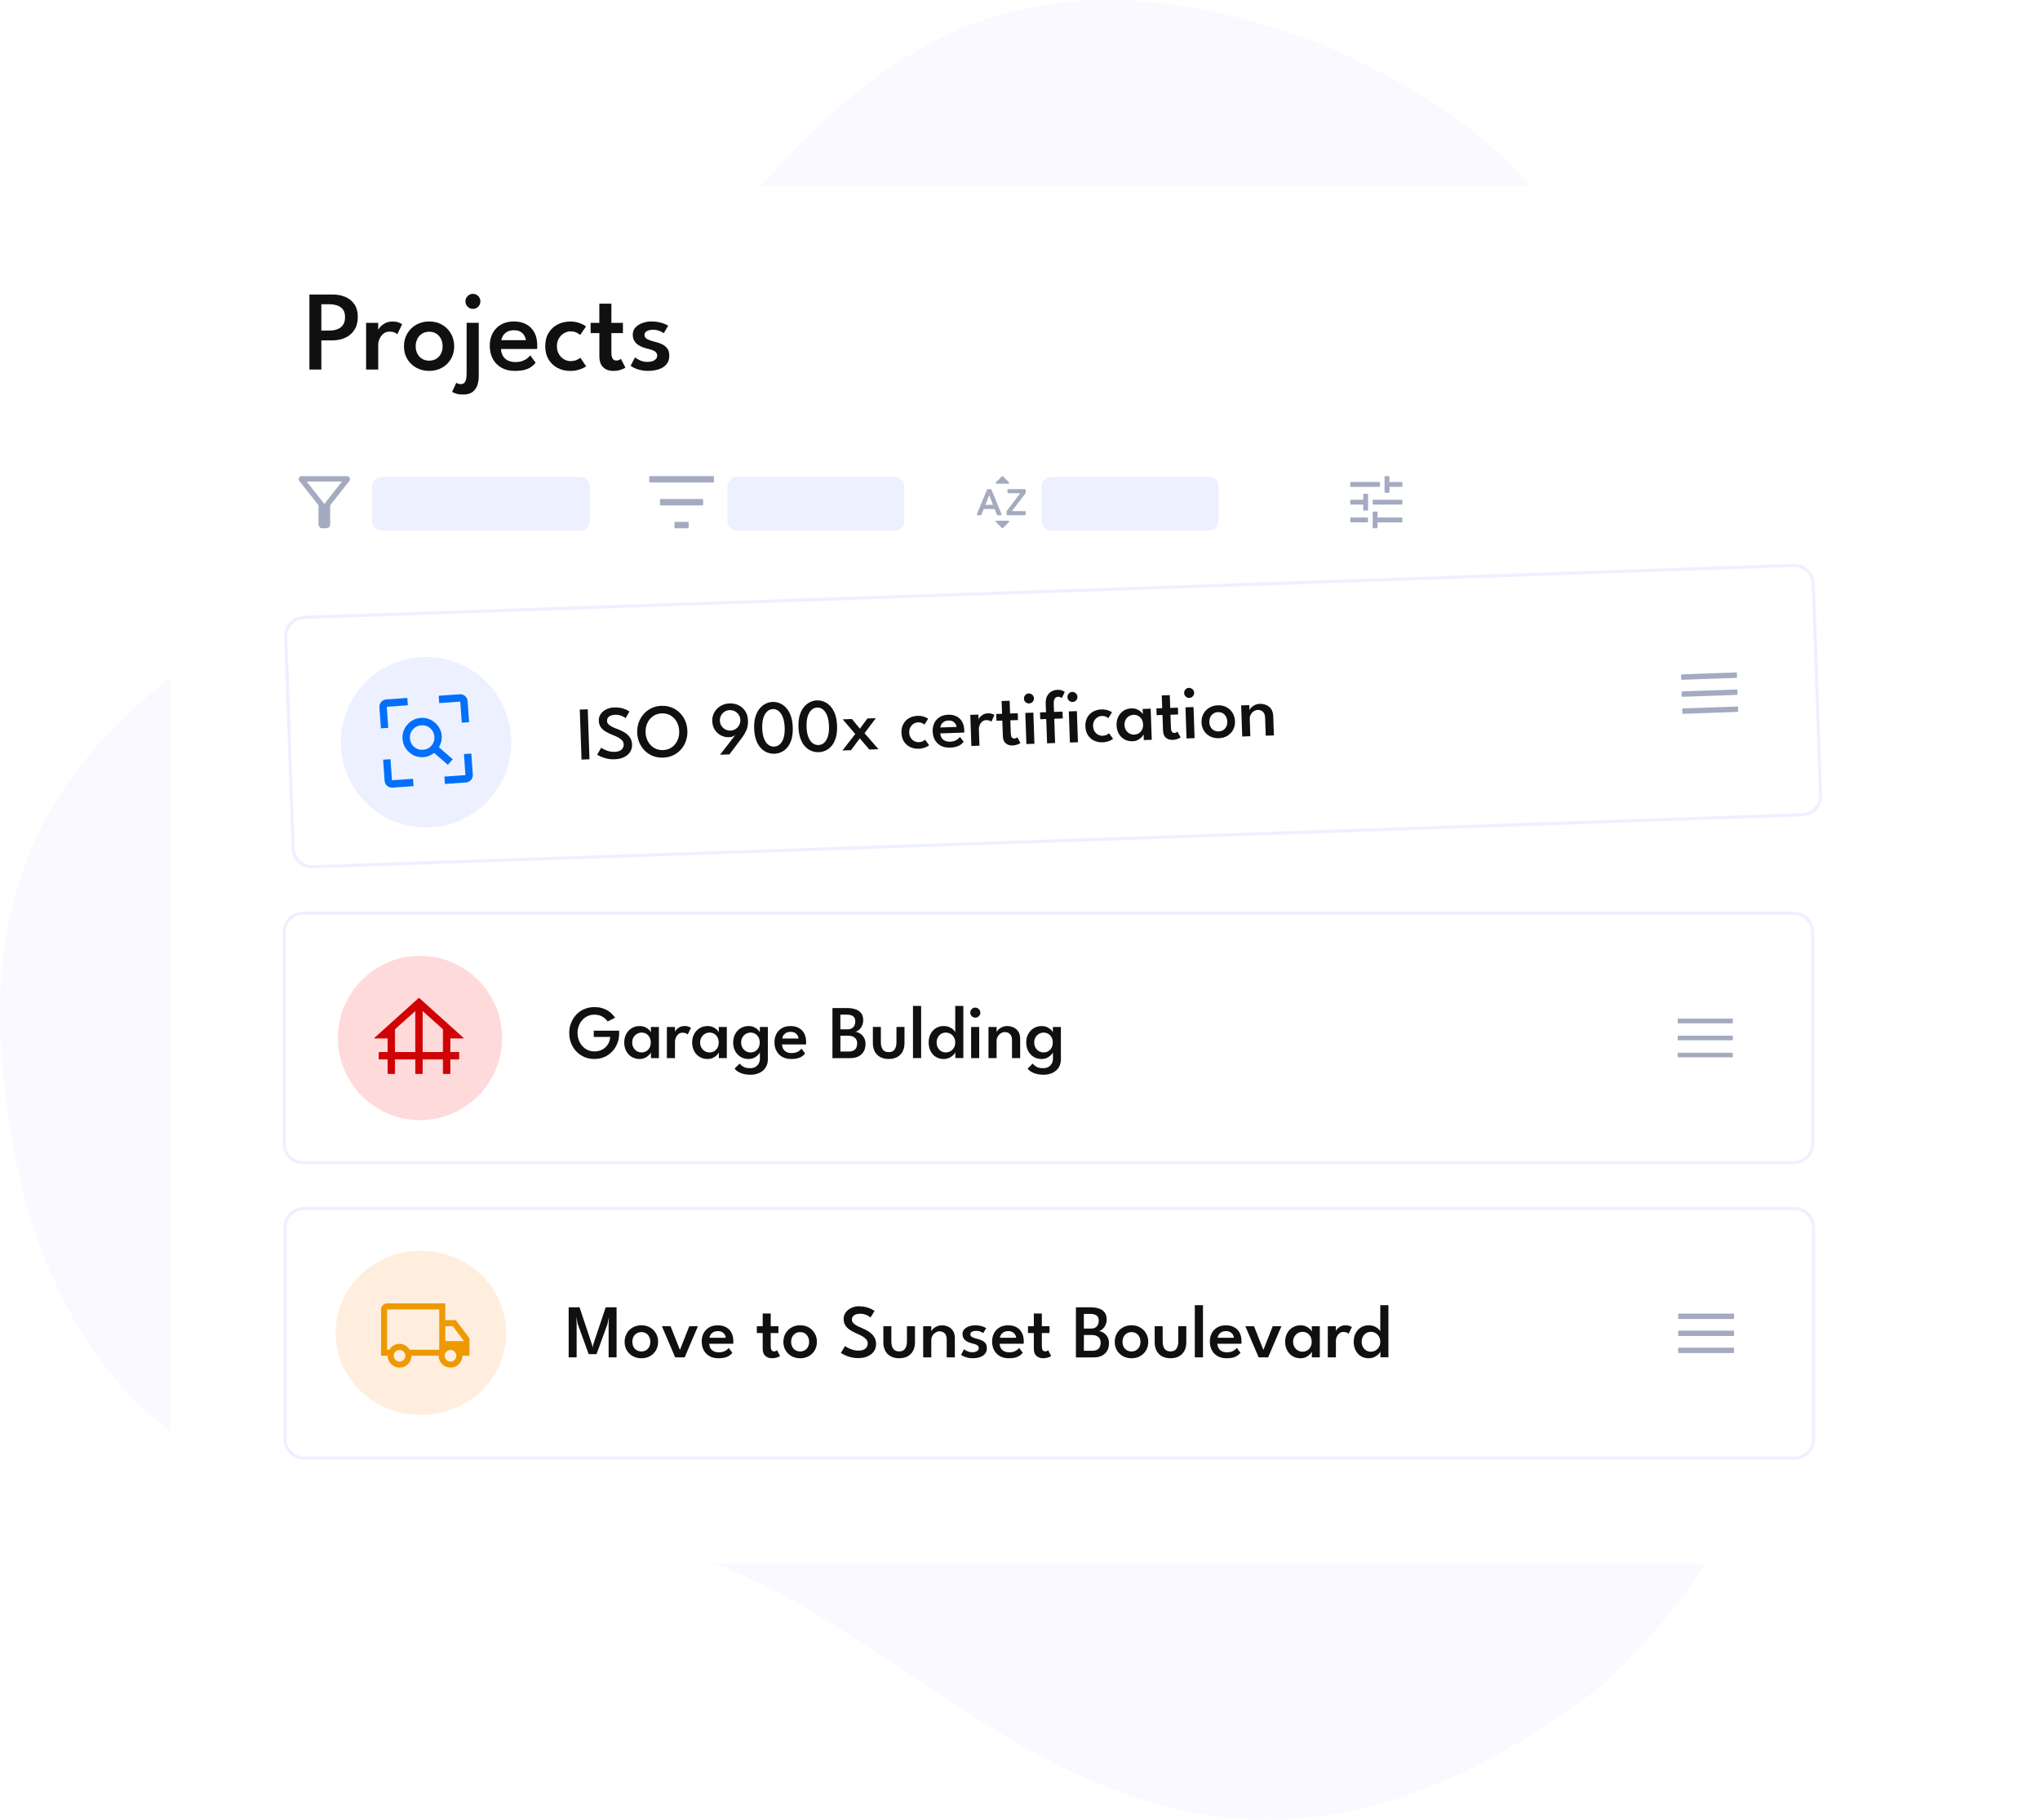 <?xml version="1.0" encoding="UTF-8"?><svg id="Ebene_1" xmlns="http://www.w3.org/2000/svg" xmlns:xlink="http://www.w3.org/1999/xlink" viewBox="0 0 646 576.17"><defs><style>.cls-1{stroke:#edf0ff;stroke-linecap:round;}.cls-1,.cls-2,.cls-3,.cls-4{fill:none;stroke-linejoin:round;}.cls-5{isolation:isolate;}.cls-6{filter:url(#drop-shadow-2);}.cls-6,.cls-7,.cls-8,.cls-9,.cls-10,.cls-11,.cls-12,.cls-13,.cls-14,.cls-15,.cls-16,.cls-17,.cls-18{stroke-width:0px;}.cls-6,.cls-7,.cls-13{fill:#fff;}.cls-7{filter:url(#drop-shadow-1);}.cls-2{stroke-width:.5px;}.cls-2,.cls-3{stroke:#a4abc1;}.cls-8{fill:#101010;}.cls-9{fill:#a4abc0;}.cls-10{fill:#d00206;}.cls-11{fill:#e90;}.cls-12{fill:#ffdada;}.cls-14{fill:#edf1ff;}.cls-15{fill:#edf0ff;}.cls-16{fill:#ffeede;}.cls-17{fill:#faf9ff;}.cls-18{fill:#0070fa;}.cls-3,.cls-4{stroke-width:.25px;}.cls-4{stroke:#d00307;}</style><filter id="drop-shadow-1" filterUnits="userSpaceOnUse"><feOffset dx="0" dy="4"/><feGaussianBlur result="blur" stdDeviation="11"/><feFlood flood-color="#000" flood-opacity=".1"/><feComposite in2="blur" operator="in"/><feComposite in="SourceGraphic"/></filter><filter id="drop-shadow-2" filterUnits="userSpaceOnUse"><feOffset dx="0" dy="4"/><feGaussianBlur result="blur-2" stdDeviation="11"/><feFlood flood-color="#000" flood-opacity=".05"/><feComposite in2="blur-2" operator="in"/><feComposite in="SourceGraphic"/></filter></defs><g id="Projekte"><g id="Projekte_Ebene_2"><g id="Graphic_4"><path class="cls-17" d="m7.96,380.72c-31.59-131.47,34.65-164.08,131.47-220.13C236.25,104.54,257.65-44.26,415.61,12.81c148.79,62.17,69.3,160,90.7,248.67,21.4,88.66,107.01,174.9,0,272.93-130.45,99.05-198.73-5.1-273.13-36.49-74.4-31.4-186.5,12.23-225.23-117.2Z"/></g></g><g id="Projekte_Ebene_5"><g id="Graphic_146"><path class="cls-7" d="m66,55h535c6.63,0,12,5.37,12,12v412c0,6.63-5.37,12-12,12H66c-6.63,0-12-5.37-12-12V67c0-6.63,5.37-12,12-12Z"/></g><g id="Graphic_145"><path class="cls-15" d="m120.83,151h63c1.66,0,3,1.34,3,3v11c0,1.66-1.34,3-3,3h-63c-1.66,0-3-1.34-3-3v-11c0-1.66,1.34-3,3-3Z"/></g><g id="Graphic_144"><path class="cls-15" d="m233.33,151h50c1.66,0,3,1.34,3,3v11c0,1.66-1.34,3-3,3h-50c-1.66,0-3-1.34-3-3v-11c0-1.66,1.34-3,3-3Z"/></g><g id="Graphic_143"><path class="cls-15" d="m332.83,151h50c1.66,0,3,1.34,3,3v11c0,1.66-1.34,3-3,3h-50c-1.66,0-3-1.34-3-3v-11c0-1.66,1.34-3,3-3Z"/></g><g id="Graphic_142"><path class="cls-9" d="m213.83,167v-1.53h4v1.53h-4Zm-4.57-7.24v-1.53h13.14v1.53h-13.14Zm-3.43-7.24v-1.53h20v1.53h-20Z"/><path class="cls-2" d="m213.83,167v-1.53h4v1.53h-4Zm-4.57-7.24v-1.53h13.14v1.53h-13.14Zm-3.43-7.24v-1.53h20v1.53h-20Z"/></g><g id="Graphic_141"><path class="cls-9" d="m309.58,162.88l3.21-7.77h.95l3.17,7.77h-1l-.76-1.98h-3.78l-.8,1.98h-.97Zm2.09-2.79h3.14l-1.53-3.91h-.08l-1.53,3.91Zm7.32,2.79v-.95l4.61-6.02h-4.3v-.8h5.23v.96l-4.59,6h4.63v.8h-5.58Zm-3.44-9.99l1.89-1.89,1.89,1.89h-3.78Zm1.89,14.11l-1.89-1.89h3.78l-1.89,1.89Z"/><path class="cls-2" d="m309.58,162.88l3.21-7.77h.95l3.17,7.77h-1l-.76-1.98h-3.78l-.8,1.98h-.97Zm2.09-2.79h3.14l-1.53-3.91h-.08l-1.53,3.91Zm7.32,2.79v-.95l4.61-6.02h-4.3v-.8h5.23v.96l-4.59,6h4.63v.8h-5.58Zm-3.44-9.99l1.89-1.89,1.89,1.89h-3.78Zm1.89,14.11l-1.89-1.89h3.78l-1.89,1.89Z"/></g><g id="Graphic_140"><path class="cls-9" d="m434.93,167v-4.78h1.04v1.88h7.87v1.04h-7.87v1.87h-1.04Zm-7.1-1.87v-1.04h5.14v1.04h-5.14Zm4.11-3.75v-1.87h-4.11v-1.04h4.11v-1.89h1.04v4.8h-1.04Zm2.99-1.87v-1.04h8.9v1.04h-8.9Zm3.76-3.75v-4.77h1.04v1.87h4.11v1.04h-4.11v1.87h-1.04Zm-10.86-1.87v-1.04h8.9v1.04h-8.9Z"/><path class="cls-2" d="m434.93,167v-4.78h1.04v1.88h7.87v1.04h-7.87v1.87h-1.04Zm-7.1-1.87v-1.04h5.14v1.04h-5.14Zm4.11-3.75v-1.87h-4.11v-1.04h4.11v-1.89h1.04v4.8h-1.04Zm2.99-1.87v-1.04h8.9v1.04h-8.9Zm3.76-3.75v-4.77h1.04v1.87h4.11v1.04h-4.11v1.87h-1.04Zm-10.86-1.87v-1.04h8.9v1.04h-8.9Z"/></g><g id="Graphic_139"><path class="cls-9" d="m102.05,167c-.27,0-.49-.09-.67-.27s-.27-.4-.27-.67v-6.17l-6.11-7.76c-.19-.23-.22-.47-.08-.73.14-.26.35-.39.63-.39h14.32c.28,0,.49.13.63.39.14.26.11.5-.08.73l-6.11,7.76v6.17c0,.27-.09.49-.27.67s-.4.27-.67.27h-1.31Zm.66-7.05l6.1-7.74h-12.21l6.1,7.74Z"/><path class="cls-2" d="m102.05,167c-.27,0-.49-.09-.67-.27s-.27-.4-.27-.67v-6.17l-6.11-7.76c-.19-.23-.22-.47-.08-.73.14-.26.35-.39.63-.39h14.32c.28,0,.49.13.63.39.14.26.11.5-.08.73l-6.11,7.76v6.17c0,.27-.09.49-.27.67s-.4.27-.67.27h-1.31Zm.66-7.05l6.1-7.74h-12.21l6.1,7.74Z"/></g><g id="Group_132"><g id="Graphic_138"><path class="cls-6" d="m96.27,195.48l471.71-16.47c3.31-.12,6.09,2.48,6.21,5.79h0l2.34,66.96c.12,3.31-2.48,6.09-5.79,6.21l-471.71,16.47c-3.31.12-6.09-2.48-6.21-5.79h0l-2.34-66.96c-.12-3.31,2.48-6.09,5.79-6.21Z"/><path class="cls-1" d="m96.27,195.48l471.71-16.47c3.31-.12,6.09,2.48,6.21,5.79h0l2.34,66.96c.12,3.31-2.48,6.09-5.79,6.21l-471.71,16.47c-3.31.12-6.09-2.48-6.21-5.79h0l-2.34-66.96c-.12-3.31,2.48-6.09,5.79-6.21Z"/></g><g id="Graphic_137"><path class="cls-9" d="m532.99,225.75l-.04-1.21,17.19-.6.04,1.21-17.19.6Zm-.19-5.39l-.04-1.21,17.19-.6.04,1.21-17.19.6Zm-.19-5.39l-.04-1.21,17.19-.6.04,1.21-17.19.6Z"/><path class="cls-2" d="m532.99,225.75l-.04-1.21,17.19-.6.04,1.21-17.19.6Zm-.19-5.39l-.04-1.21,17.19-.6.04,1.21-17.19.6Zm-.19-5.39l-.04-1.21,17.19-.6.04,1.21-17.19.6Z"/></g><g id="Graphic_136"><circle class="cls-14" cx="134.92" cy="235" r="27"/></g><g id="Graphic_52"><path class="cls-18" d="m124.28,249.37c-.64.04-1.2-.14-1.69-.57-.49-.42-.75-.96-.8-1.6l-.47-6.67,2.33-.16.47,6.67,6.67-.47.16,2.33-6.67.47Zm16.6-1.16l-.16-2.33,6.67-.47-.47-6.67,2.33-.16.47,6.67c.04.64-.14,1.2-.57,1.69-.42.49-.96.75-1.6.8l-6.67.47Zm-20.26-17.61l-.47-6.67c-.04-.64.14-1.2.57-1.69.42-.49.96-.75,1.6-.8l6.67-.47.16,2.33-6.67.47.47,6.67-2.33.16Zm25.6-1.79l-.47-6.67-6.67.47-.16-2.33,6.67-.47c.64-.04,1.2.14,1.69.57.49.42.75.96.8,1.6l.47,6.67-2.33.16Zm-12.27,8.58c1.09-.08,1.98-.51,2.68-1.31.7-.8,1.01-1.74.93-2.83-.08-1.09-.51-1.98-1.31-2.68-.8-.7-1.74-1.01-2.83-.93-1.09.08-1.98.51-2.68,1.31-.7.8-1.01,1.74-.93,2.83.08,1.09.51,1.98,1.31,2.68.8.7,1.74,1.01,2.83.93Zm7.86,4.75l-4.32-3.75c-.54.4-1.1.71-1.67.94-.57.22-1.13.35-1.69.39-1.72.12-3.23-.38-4.53-1.52-1.3-1.13-2.01-2.55-2.13-4.26-.12-1.71.39-3.21,1.52-4.51,1.13-1.3,2.55-2.01,4.26-2.13,1.71-.12,3.21.39,4.51,1.52,1.3,1.13,2.01,2.56,2.13,4.27.04.56-.02,1.13-.17,1.73-.15.6-.39,1.19-.71,1.78l4.36,3.79-1.55,1.75Z"/></g></g><g id="Group_127"><g id="Graphic_131"><path class="cls-13" d="m96.27,382.64h472c3.31,0,6,2.69,6,6v67c0,3.31-2.69,6-6,6H96.27c-3.31,0-6-2.69-6-6v-67c0-3.31,2.69-6,6-6Z"/><path class="cls-1" d="m96.27,382.64h472c3.31,0,6,2.69,6,6v67c0,3.31-2.69,6-6,6H96.27c-3.31,0-6-2.69-6-6v-67c0-3.31,2.69-6,6-6Z"/></g><g id="Graphic_130"><path class="cls-9" d="m531.67,428.14v-1.21h17.2v1.21h-17.2Zm0-5.39v-1.21h17.2v1.21h-17.2Zm0-5.39v-1.21h17.2v1.21h-17.2Z"/><path class="cls-2" d="m531.67,428.14v-1.21h17.2v1.21h-17.2Zm0-5.39v-1.21h17.2v1.21h-17.2Zm0-5.39v-1.21h17.2v1.21h-17.2Z"/></g><g id="Graphic_129"><ellipse class="cls-16" cx="133.27" cy="422" rx="27" ry="26"/></g><g id="Graphic_55"><path class="cls-11" d="m126.53,433c-1.04,0-1.93-.37-2.66-1.1-.73-.73-1.1-1.62-1.1-2.66h-2.1v-14.67c0-.51.19-.95.57-1.34.38-.38.83-.57,1.34-.57h18.42v5.31h3.34l4.33,5.76v5.5h-2.26c0,1.04-.36,1.93-1.09,2.66-.73.73-1.61,1.1-2.66,1.1s-1.93-.37-2.66-1.1c-.73-.73-1.1-1.62-1.1-2.66h-8.62c0,1.04-.36,1.93-1.09,2.66-.73.73-1.62,1.1-2.66,1.1Zm0-1.91c.51,0,.94-.18,1.3-.54.36-.36.54-.8.54-1.3s-.18-.94-.54-1.3-.8-.54-1.3-.54-.94.18-1.3.54-.54.8-.54,1.3.18.94.54,1.3c.36.36.8.54,1.3.54Zm-3.95-3.75h.7c.36-.57.82-1.03,1.37-1.37.55-.34,1.17-.51,1.85-.51s1.3.18,1.86.53c.56.35,1.02.8,1.38,1.35h9.35v-12.76h-16.51v12.76Zm20.08,3.75c.51,0,.94-.18,1.3-.54.36-.36.54-.8.54-1.3s-.18-.94-.54-1.3-.8-.54-1.3-.54-.94.18-1.3.54-.54.8-.54,1.3.18.94.54,1.3c.36.36.8.54,1.3.54Zm-1.65-6.49h5.92l-3.53-4.71h-2.39v4.71Z"/></g></g><g id="Group_122"><g id="Graphic_126"><path class="cls-13" d="m96,289.14h472c3.31,0,6,2.69,6,6v67c0,3.31-2.69,6-6,6H96c-3.31,0-6-2.69-6-6v-67c0-3.31,2.69-6,6-6Z"/><path class="cls-1" d="m96,289.14h472c3.31,0,6,2.69,6,6v67c0,3.31-2.69,6-6,6H96c-3.31,0-6-2.69-6-6v-67c0-3.31,2.69-6,6-6Z"/></g><g id="Graphic_125"><path class="cls-9" d="m531.4,334.63v-1.21h17.2v1.21h-17.2Zm0-5.39v-1.21h17.2v1.21h-17.2Zm0-5.39v-1.21h17.2v1.21h-17.2Z"/><path class="cls-3" d="m531.4,334.63v-1.21h17.2v1.21h-17.2Zm0-5.39v-1.21h17.2v1.21h-17.2Zm0-5.39v-1.21h17.2v1.21h-17.2Z"/></g><g id="Graphic_124"><circle class="cls-12" cx="133" cy="328.64" r="26"/></g><g id="Graphic_53"><path class="cls-10" d="m122.87,339.87v-4.55h-2.8v-2.1h2.8v-4.55h-4.2l14-12.6,14,12.6h-4.2v4.55h2.8v2.1h-2.8v4.55h-2.1v-4.55h-6.65v4.55h-2.1v-4.55h-6.65v4.55h-2.1Zm2.1-6.65h6.65v-13.37l-6.65,5.95v7.42Zm8.75,0h6.65v-7.42l-6.65-5.95v13.37Z"/><path class="cls-4" d="m122.87,339.87v-4.55h-2.8v-2.1h2.8v-4.55h-4.2l14-12.6,14,12.6h-4.2v4.55h2.8v2.1h-2.8v4.55h-2.1v-4.55h-6.65v4.55h-2.1v-4.55h-6.65v4.55h-2.1Zm2.1-6.65h6.65v-13.37l-6.65,5.95v7.42Zm8.75,0h6.65v-7.42l-6.65-5.95v13.37Z"/></g></g><g id="Graphic_121"><g class="cls-5"><g class="cls-5"><path class="cls-8" d="m195.25,413.91v15.84h-2.52v-10.79l.12-2.03-.48,2.28-3.47,9.53h-2.48l-3.46-9.53-.48-2.28.12,2.03v10.79h-2.52v-15.84h3.44l3.96,11.86.18.95.17-.95,3.98-11.86h3.43Z"/><path class="cls-8" d="m203.11,430.04c-1.03,0-1.95-.23-2.75-.68-.8-.45-1.43-1.07-1.89-1.85-.46-.78-.68-1.67-.68-2.66s.23-1.88.68-2.68,1.09-1.42,1.89-1.88,1.72-.69,2.75-.69,1.94.23,2.74.69,1.41,1.09,1.87,1.88.68,1.68.68,2.68-.23,1.88-.68,2.66c-.45.78-1.07,1.4-1.87,1.85-.79.45-1.7.68-2.74.68Zm0-2.16c.58,0,1.08-.13,1.5-.4.42-.26.75-.62.98-1.08s.35-.98.35-1.56-.12-1.11-.35-1.57-.56-.83-.98-1.1c-.42-.27-.92-.41-1.5-.41s-1.08.14-1.51.41c-.43.27-.76.64-1,1.1s-.35.98-.35,1.57.12,1.1.35,1.56.57.82,1,1.08c.43.26.93.4,1.51.4Z"/><path class="cls-8" d="m209.6,419.9h2.75l2.96,7.5,2.96-7.5h2.74l-4.19,9.85h-3.01l-4.21-9.85Z"/><path class="cls-8" d="m224.6,425.43c.02.52.14.99.37,1.4.23.42.57.74,1.03.98.45.24,1.01.35,1.66.35.57,0,1.06-.08,1.47-.23.41-.16.75-.34,1.03-.56s.47-.43.6-.62l1.14,1.55c-.25.34-.56.64-.94.9-.38.26-.84.47-1.4.62-.56.15-1.24.22-2.06.22-1.07,0-2-.22-2.8-.66-.79-.44-1.41-1.06-1.84-1.86-.44-.8-.65-1.74-.65-2.81,0-.96.2-1.83.6-2.6.4-.77.98-1.38,1.75-1.83.76-.45,1.68-.67,2.75-.67,1,0,1.87.2,2.6.6.74.4,1.31.97,1.71,1.72.4.75.61,1.65.61,2.71,0,.06,0,.2,0,.4,0,.2-.01.33-.03.4h-7.6Zm5.23-1.87c0-.26-.09-.55-.26-.88-.16-.33-.43-.61-.79-.86-.36-.24-.84-.37-1.44-.37s-1.12.12-1.5.35c-.38.24-.67.52-.85.84-.18.32-.29.63-.32.91h5.16Z"/><path class="cls-8" d="m239.67,419.9h1.85v-4.04h2.54v4.04h2.44v2.16h-2.44v4.21c0,.53.09.92.27,1.19.18.26.44.4.77.4.28,0,.5-.05.67-.16.16-.1.26-.18.29-.22l.95,1.86s-.19.13-.42.24-.53.22-.9.31c-.37.1-.79.14-1.26.14-.83,0-1.53-.25-2.08-.74s-.83-1.27-.83-2.33v-4.91h-1.85v-2.16Z"/><path class="cls-8" d="m253.39,430.04c-1.03,0-1.95-.23-2.75-.68-.8-.45-1.43-1.07-1.89-1.85-.46-.78-.68-1.67-.68-2.66s.23-1.88.68-2.68,1.09-1.42,1.89-1.88,1.72-.69,2.75-.69,1.94.23,2.74.69,1.41,1.09,1.87,1.88.68,1.68.68,2.68-.23,1.88-.68,2.66c-.45.78-1.07,1.4-1.87,1.85-.79.45-1.7.68-2.74.68Zm0-2.16c.58,0,1.08-.13,1.5-.4.42-.26.75-.62.98-1.08s.35-.98.35-1.56-.12-1.11-.35-1.57-.56-.83-.98-1.1c-.42-.27-.92-.41-1.5-.41s-1.08.14-1.51.41c-.43.27-.76.64-1,1.1s-.35.98-.35,1.57.12,1.1.35,1.56.57.82,1,1.08c.43.26.93.4,1.51.4Z"/><path class="cls-8" d="m272.17,413.62c.93,0,1.73.11,2.42.32s1.23.44,1.63.67c.4.24.64.39.72.46l-1.26,2.05c-.12-.1-.33-.25-.64-.44-.31-.19-.68-.36-1.13-.51-.44-.15-.94-.23-1.48-.23-.82,0-1.46.16-1.94.47-.48.32-.72.77-.72,1.37,0,.4.13.75.38,1.06.26.3.62.59,1.1.85.48.26,1.05.53,1.71.8.56.23,1.11.5,1.64.79s1.01.64,1.43,1.04c.42.4.76.86,1.01,1.39.25.53.38,1.14.38,1.82s-.15,1.36-.44,1.91c-.3.56-.7,1.02-1.22,1.4s-1.12.67-1.79.86c-.68.2-1.4.29-2.17.29-1.01,0-1.91-.12-2.72-.37-.8-.24-1.45-.5-1.95-.77-.5-.27-.78-.44-.86-.52l1.33-2.15c.1.08.27.2.53.35.26.16.58.32.97.49.38.17.81.32,1.28.43.47.12.95.17,1.46.17.97,0,1.7-.21,2.2-.63s.74-.96.74-1.63c0-.5-.16-.94-.47-1.31-.32-.37-.75-.71-1.3-1.01-.55-.3-1.17-.6-1.87-.9-.71-.31-1.37-.66-1.97-1.06-.6-.39-1.09-.87-1.46-1.43-.37-.56-.55-1.25-.55-2.06s.23-1.51.69-2.12c.46-.6,1.07-1.07,1.83-1.41.76-.34,1.6-.5,2.51-.5Z"/><path class="cls-8" d="m282.26,424.73c0,.96.2,1.72.59,2.29.4.57,1.02.85,1.88.85s1.49-.28,1.88-.85c.39-.57.59-1.33.59-2.29v-4.84h2.54v5.16c0,.99-.2,1.86-.59,2.61s-.96,1.33-1.7,1.75-1.65.62-2.72.62-1.97-.21-2.71-.62c-.74-.42-1.31-1-1.7-1.75-.39-.75-.59-1.62-.59-2.61v-5.16h2.53v4.84Z"/><path class="cls-8" d="m298.29,419.61c.66,0,1.31.14,1.93.41.62.27,1.14.71,1.54,1.3.4.6.61,1.37.61,2.32v6.11h-2.58v-5.64c0-.89-.21-1.54-.63-1.96-.42-.42-.96-.63-1.63-.63-.44,0-.86.12-1.26.37-.4.25-.73.58-.98,1.01-.25.42-.38.91-.38,1.46v5.39h-2.57v-9.85h2.57v1.66c.07-.27.27-.56.58-.86.32-.3.72-.56,1.21-.77.49-.21,1.02-.32,1.58-.32Z"/><path class="cls-8" d="m308.84,419.61c.55,0,1.06.05,1.54.16.47.1.88.23,1.21.37.34.14.57.26.7.36l-.94,1.58c-.16-.14-.45-.29-.86-.47s-.87-.26-1.39-.26-.94.09-1.3.28c-.35.18-.53.46-.53.83s.19.65.56.86c.37.22.88.4,1.52.54.53.12,1.03.29,1.51.5.48.21.87.51,1.18.9.31.39.46.91.46,1.55s-.13,1.13-.39,1.54c-.26.41-.61.74-1.04.99-.43.25-.91.43-1.43.53s-1.05.16-1.58.16c-.65,0-1.23-.06-1.73-.19-.51-.13-.93-.28-1.27-.45-.34-.17-.58-.32-.72-.44l.94-1.78c.21.2.55.41,1.02.63.47.22,1,.33,1.58.33.62,0,1.12-.12,1.5-.36s.56-.56.56-.96c0-.3-.09-.54-.27-.72-.18-.18-.43-.33-.74-.44-.31-.11-.66-.21-1.04-.3-.36-.09-.72-.2-1.09-.34-.36-.14-.7-.32-1-.55-.3-.23-.55-.51-.73-.86-.18-.34-.28-.75-.28-1.21,0-.59.19-1.1.56-1.51s.87-.73,1.49-.95c.62-.22,1.28-.32,1.98-.32Z"/><path class="cls-8" d="m316.56,425.43c.02.52.14.99.37,1.4.23.42.57.74,1.03.98.45.24,1.01.35,1.66.35.57,0,1.06-.08,1.47-.23.41-.16.75-.34,1.03-.56.27-.22.47-.43.6-.62l1.14,1.55c-.25.34-.56.64-.94.9-.38.26-.84.47-1.4.62-.56.15-1.24.22-2.06.22-1.07,0-2-.22-2.8-.66-.79-.44-1.41-1.06-1.84-1.86-.44-.8-.65-1.74-.65-2.81,0-.96.2-1.83.6-2.6.4-.77.98-1.38,1.75-1.83.76-.45,1.68-.67,2.75-.67,1,0,1.87.2,2.6.6.74.4,1.31.97,1.71,1.72s.61,1.65.61,2.71c0,.06,0,.2,0,.4,0,.2-.01.33-.03.4h-7.6Zm5.23-1.87c0-.26-.09-.55-.26-.88-.16-.33-.43-.61-.79-.86s-.84-.37-1.44-.37-1.12.12-1.5.35c-.38.24-.67.52-.85.84-.18.32-.29.63-.32.91h5.16Z"/><path class="cls-8" d="m325.53,419.9h1.85v-4.04h2.54v4.04h2.44v2.16h-2.44v4.21c0,.53.09.92.27,1.19s.44.4.77.4c.28,0,.5-.05.67-.16.16-.1.26-.18.29-.22l.95,1.86s-.19.13-.42.24c-.23.11-.53.22-.9.31-.37.1-.79.14-1.26.14-.83,0-1.53-.25-2.08-.74-.56-.5-.83-1.27-.83-2.33v-4.91h-1.85v-2.16Z"/><path class="cls-8" d="m340.71,413.91h4.73c.87,0,1.69.12,2.45.35.76.24,1.38.63,1.85,1.19.47.56.71,1.32.71,2.3,0,.66-.13,1.25-.38,1.78-.25.53-.57.96-.95,1.28-.38.33-.78.53-1.18.6.34.03.69.13,1.06.31s.72.41,1.06.73c.33.31.6.7.81,1.18s.31,1.02.31,1.66c0,.88-.18,1.66-.55,2.33-.37.67-.92,1.2-1.64,1.58-.73.38-1.64.57-2.74.57h-5.54v-15.84Zm2.52,6.73h2.28c.55,0,1.01-.11,1.37-.34.36-.23.63-.53.8-.91s.26-.78.26-1.19c0-.84-.24-1.42-.73-1.73-.49-.32-1.14-.47-1.96-.47h-2.03v4.66Zm0,7.03h2.62c.69,0,1.23-.12,1.61-.35.39-.23.67-.54.83-.93.17-.39.25-.81.25-1.28,0-.76-.24-1.36-.73-1.79s-1.19-.65-2.1-.65h-2.48v4.99Z"/><path class="cls-8" d="m358.32,430.04c-1.03,0-1.95-.23-2.75-.68-.8-.45-1.43-1.07-1.89-1.85-.46-.78-.68-1.67-.68-2.66s.23-1.88.68-2.68,1.09-1.42,1.89-1.88c.8-.46,1.72-.69,2.75-.69s1.94.23,2.74.69,1.41,1.09,1.87,1.88.68,1.68.68,2.68-.23,1.88-.68,2.66c-.45.78-1.07,1.4-1.87,1.85-.79.45-1.7.68-2.74.68Zm0-2.16c.58,0,1.08-.13,1.5-.4.42-.26.75-.62.98-1.08.23-.46.35-.98.35-1.56s-.12-1.11-.35-1.57c-.23-.46-.56-.83-.98-1.1-.42-.27-.92-.41-1.5-.41s-1.08.14-1.51.41c-.43.27-.76.64-1,1.1-.24.46-.35.98-.35,1.57s.12,1.1.35,1.56c.24.46.57.82,1,1.08.43.26.93.4,1.51.4Z"/><path class="cls-8" d="m368.18,424.73c0,.96.2,1.72.59,2.29.4.57,1.02.85,1.88.85s1.49-.28,1.88-.85c.39-.57.59-1.33.59-2.29v-4.84h2.54v5.16c0,.99-.2,1.86-.59,2.61-.39.75-.96,1.33-1.7,1.75s-1.65.62-2.72.62-1.97-.21-2.71-.62c-.74-.42-1.31-1-1.7-1.75-.39-.75-.59-1.62-.59-2.61v-5.16h2.53v4.84Z"/><path class="cls-8" d="m380.94,429.75h-2.58v-16.51h2.58v16.51Z"/><path class="cls-8" d="m385.51,425.43c.02.52.14.99.37,1.4.23.42.57.74,1.03.98.45.24,1.01.35,1.66.35.57,0,1.06-.08,1.47-.23.41-.16.75-.34,1.03-.56.27-.22.47-.43.6-.62l1.14,1.55c-.25.34-.56.64-.94.9-.38.26-.84.47-1.4.62-.56.15-1.24.22-2.06.22-1.07,0-2-.22-2.8-.66-.79-.44-1.41-1.06-1.84-1.86-.44-.8-.65-1.74-.65-2.81,0-.96.2-1.83.6-2.6.4-.77.98-1.38,1.75-1.83.76-.45,1.68-.67,2.75-.67,1,0,1.87.2,2.6.6.74.4,1.31.97,1.71,1.72s.61,1.65.61,2.71c0,.06,0,.2,0,.4,0,.2-.01.33-.03.4h-7.6Zm5.23-1.87c0-.26-.09-.55-.26-.88-.16-.33-.43-.61-.79-.86s-.84-.37-1.44-.37-1.12.12-1.5.35c-.38.24-.67.52-.85.84-.18.32-.29.63-.32.91h5.16Z"/><path class="cls-8" d="m394.36,419.9h2.75l2.96,7.5,2.96-7.5h2.74l-4.19,9.85h-3.01l-4.21-9.85Z"/><path class="cls-8" d="m415.42,429.75v-1.82c-.06.19-.25.46-.55.79-.3.34-.71.64-1.22.91-.52.27-1.13.41-1.83.41-.92,0-1.75-.22-2.48-.66-.74-.44-1.32-1.05-1.74-1.84-.42-.78-.64-1.69-.64-2.71s.21-1.93.64-2.71c.42-.78,1-1.4,1.74-1.84.74-.44,1.56-.67,2.48-.67.69,0,1.28.12,1.79.36.5.24.91.52,1.22.83.31.31.5.58.57.82v-1.72h2.54v9.85h-2.52Zm-5.93-4.92c0,.63.14,1.18.42,1.66.28.47.65.84,1.1,1.09.45.26.94.38,1.46.38.56,0,1.06-.13,1.49-.4.44-.26.78-.63,1.03-1.1s.38-1.01.38-1.64-.13-1.17-.38-1.64c-.25-.47-.6-.84-1.03-1.1-.44-.27-.93-.4-1.49-.4-.52,0-1.01.13-1.46.39-.45.26-.82.63-1.1,1.1-.28.47-.42,1.02-.42,1.66Z"/><path class="cls-8" d="m423.03,429.75h-2.56v-9.85h2.56v1.64h-.06c.06-.2.21-.45.46-.75s.6-.57,1.05-.82c.45-.24.99-.37,1.62-.37.46,0,.86.06,1.22.19.36.13.62.26.77.38l-1.03,2.11c-.1-.13-.3-.25-.58-.38-.28-.12-.63-.19-1.05-.19-.52,0-.96.15-1.31.46-.36.3-.63.67-.81,1.09-.18.42-.28.82-.28,1.19v5.28Z"/><path class="cls-8" d="m433.41,430.04c-.93,0-1.75-.22-2.46-.66-.71-.44-1.27-1.05-1.67-1.84-.4-.78-.61-1.69-.61-2.71s.2-1.93.61-2.71c.4-.78.96-1.4,1.67-1.84.71-.44,1.53-.67,2.46-.67.69,0,1.3.12,1.84.35.54.24.96.51,1.28.82.32.31.51.59.56.83v-8.38h2.57v16.51h-2.53v-1.82c-.11.28-.34.58-.68.91-.34.33-.78.61-1.3.85-.52.24-1.1.35-1.73.35Zm.66-2.08c.56,0,1.07-.13,1.52-.4.46-.26.82-.63,1.09-1.1.27-.47.41-1.01.41-1.64s-.14-1.17-.41-1.64c-.27-.47-.64-.84-1.09-1.1-.46-.27-.96-.4-1.52-.4-.51,0-.99.13-1.42.39-.44.26-.79.63-1.05,1.1-.26.47-.4,1.02-.4,1.66s.13,1.18.4,1.66c.26.47.61.84,1.05,1.09.44.26.91.38,1.42.38Z"/></g></g></g><g id="Graphic_120"><g class="cls-5"><g class="cls-5"><path class="cls-8" d="m188.04,326.32h8.02v.9c0,1.12-.19,2.17-.58,3.14-.38.97-.93,1.83-1.63,2.57-.7.74-1.53,1.32-2.48,1.73s-2,.62-3.16.62-2.24-.21-3.21-.64c-.97-.43-1.81-1.02-2.52-1.77s-1.26-1.62-1.64-2.62c-.39-.99-.58-2.06-.58-3.19s.19-2.19.58-3.18c.39-.99.94-1.86,1.64-2.62s1.55-1.34,2.52-1.76c.97-.42,2.04-.64,3.21-.64.86,0,1.63.09,2.31.28.68.19,1.29.44,1.83.76.54.32,1,.68,1.4,1.09.4.4.74.82,1.02,1.24l-2.33,1.18c-.43-.62-1-1.13-1.69-1.54-.7-.41-1.54-.62-2.54-.62-.78,0-1.49.15-2.14.46-.65.3-1.22.72-1.69,1.26-.48.54-.84,1.15-1.1,1.85-.26.7-.39,1.45-.39,2.24s.13,1.54.39,2.24c.26.7.63,1.32,1.1,1.86.48.54,1.04.96,1.69,1.27.65.31,1.37.46,2.14.46.73,0,1.39-.12,1.99-.35.6-.24,1.11-.56,1.55-.98.44-.42.79-.9,1.04-1.46.26-.56.4-1.15.44-1.79h-5.21v-1.99Z"/><path class="cls-8" d="m206.13,335v-1.82c-.06.19-.25.46-.55.79-.3.34-.71.64-1.22.91-.52.27-1.13.41-1.83.41-.92,0-1.75-.22-2.48-.66-.74-.44-1.32-1.05-1.74-1.84-.42-.78-.64-1.69-.64-2.71s.21-1.93.64-2.71c.42-.78,1-1.4,1.74-1.84.74-.44,1.56-.67,2.48-.67.69,0,1.28.12,1.79.36.5.24.91.52,1.22.83.31.31.5.58.57.82v-1.72h2.54v9.85h-2.52Zm-5.93-4.92c0,.63.14,1.18.42,1.66.28.47.65.84,1.1,1.09.45.26.94.38,1.46.38.56,0,1.06-.13,1.49-.4.44-.26.78-.63,1.03-1.1s.38-1.01.38-1.64-.13-1.17-.38-1.64c-.25-.47-.6-.84-1.03-1.1-.44-.27-.93-.4-1.49-.4-.52,0-1.01.13-1.46.39-.45.26-.82.63-1.1,1.1-.28.47-.42,1.02-.42,1.66Z"/><path class="cls-8" d="m213.74,335h-2.56v-9.85h2.56v1.64h-.06c.06-.2.21-.45.46-.75s.6-.57,1.05-.82c.45-.24.99-.37,1.62-.37.46,0,.86.06,1.22.19s.62.26.77.38l-1.03,2.11c-.1-.13-.3-.25-.58-.38-.28-.12-.63-.19-1.05-.19-.52,0-.96.15-1.31.46-.36.3-.63.67-.81,1.09s-.28.82-.28,1.19v5.28Z"/><path class="cls-8" d="m227.64,335v-1.82c-.06.19-.25.46-.55.79-.3.34-.71.64-1.22.91-.52.27-1.13.41-1.83.41-.92,0-1.75-.22-2.48-.66-.74-.44-1.32-1.05-1.74-1.84-.42-.78-.64-1.69-.64-2.71s.21-1.93.64-2.71c.42-.78,1-1.4,1.74-1.84.74-.44,1.56-.67,2.48-.67.69,0,1.28.12,1.79.36.5.24.91.52,1.22.83.31.31.5.58.57.82v-1.72h2.54v9.85h-2.52Zm-5.93-4.92c0,.63.14,1.18.42,1.66.28.47.65.84,1.1,1.09.45.26.94.38,1.46.38.56,0,1.06-.13,1.49-.4.44-.26.78-.63,1.03-1.1s.38-1.01.38-1.64-.13-1.17-.38-1.64c-.25-.47-.6-.84-1.03-1.1-.44-.27-.93-.4-1.49-.4-.52,0-1.01.13-1.46.39-.45.26-.82.63-1.1,1.1-.28.47-.42,1.02-.42,1.66Z"/><path class="cls-8" d="m240.63,335v-1.82c-.06.19-.25.46-.55.79-.3.34-.71.64-1.22.91-.52.27-1.13.41-1.83.41-.92,0-1.75-.22-2.48-.66-.74-.44-1.32-1.05-1.74-1.84-.42-.78-.64-1.69-.64-2.71s.21-1.93.64-2.71c.42-.78,1-1.4,1.74-1.84.74-.44,1.56-.67,2.48-.67.69,0,1.28.12,1.79.36.5.24.91.52,1.22.83.31.31.5.58.57.82v-1.72h2.54v9.85h-2.52Zm-2.98,5.27c-.75,0-1.45-.07-2.09-.22s-1.22-.37-1.72-.66c-.5-.29-.91-.65-1.22-1.07l1.6-1.58c.17.21.38.43.65.65.26.23.61.42,1.04.58.43.16.98.23,1.64.23s1.2-.13,1.66-.4.81-.63,1.06-1.09.37-.99.37-1.59v-.3h2.52v.46c0,1.09-.24,2-.73,2.74-.49.74-1.15,1.3-1.98,1.68s-1.76.57-2.78.57Zm-2.95-10.19c0,.63.14,1.18.42,1.66.28.47.65.84,1.1,1.09.45.26.94.38,1.46.38.56,0,1.06-.13,1.49-.4.44-.26.78-.63,1.03-1.1s.38-1.01.38-1.64-.13-1.17-.38-1.64c-.25-.47-.6-.84-1.03-1.1-.44-.27-.93-.4-1.49-.4-.52,0-1.01.13-1.46.39-.45.26-.82.63-1.1,1.1-.28.47-.42,1.02-.42,1.66Z"/><path class="cls-8" d="m247.64,330.68c.02.52.14.99.37,1.4.23.42.57.74,1.03.98.45.24,1.01.35,1.66.35.57,0,1.06-.08,1.47-.23.41-.16.75-.34,1.03-.56s.47-.43.6-.62l1.14,1.55c-.25.34-.56.64-.94.9-.38.26-.84.47-1.4.62-.56.15-1.24.22-2.06.22-1.07,0-2-.22-2.8-.66-.79-.44-1.41-1.06-1.84-1.86-.44-.8-.65-1.74-.65-2.81,0-.96.2-1.83.6-2.6.4-.77.98-1.38,1.75-1.83.76-.45,1.68-.67,2.75-.67,1,0,1.87.2,2.6.6.74.4,1.31.97,1.71,1.72.4.75.61,1.65.61,2.71,0,.06,0,.2,0,.4,0,.2-.01.33-.03.4h-7.6Zm5.23-1.87c0-.26-.09-.55-.26-.88-.16-.33-.43-.61-.79-.86-.36-.24-.84-.37-1.44-.37s-1.12.12-1.5.35c-.38.24-.67.52-.85.84-.18.32-.29.63-.32.91h5.16Z"/><path class="cls-8" d="m263.61,319.16h4.73c.87,0,1.69.12,2.45.35.76.24,1.38.63,1.85,1.19.47.56.71,1.32.71,2.3,0,.66-.13,1.25-.38,1.78-.25.53-.57.96-.95,1.28-.38.33-.78.53-1.18.6.34.03.69.13,1.06.31s.72.41,1.06.73c.33.31.6.7.81,1.18s.31,1.02.31,1.66c0,.88-.18,1.66-.55,2.33-.37.67-.92,1.2-1.64,1.58-.73.38-1.64.57-2.74.57h-5.54v-15.84Zm2.52,6.73h2.28c.55,0,1.01-.11,1.37-.34.36-.23.63-.53.8-.91.18-.38.26-.78.26-1.19,0-.84-.24-1.42-.73-1.73-.49-.32-1.14-.47-1.96-.47h-2.03v4.66Zm0,7.03h2.62c.69,0,1.23-.12,1.61-.35.39-.23.67-.54.83-.93.17-.39.25-.81.25-1.28,0-.76-.24-1.36-.73-1.79-.49-.43-1.19-.65-2.1-.65h-2.48v4.99Z"/><path class="cls-8" d="m278.94,329.98c0,.96.2,1.72.59,2.29.4.57,1.02.85,1.88.85s1.49-.28,1.88-.85c.39-.57.59-1.33.59-2.29v-4.84h2.54v5.16c0,.99-.2,1.86-.59,2.61s-.96,1.33-1.7,1.75-1.65.62-2.72.62-1.97-.21-2.71-.62c-.74-.42-1.31-1-1.7-1.75-.39-.75-.59-1.62-.59-2.61v-5.16h2.53v4.84Z"/><path class="cls-8" d="m291.69,335h-2.58v-16.51h2.58v16.51Z"/><path class="cls-8" d="m298.81,335.29c-.93,0-1.75-.22-2.46-.66-.71-.44-1.27-1.05-1.67-1.84-.4-.78-.61-1.69-.61-2.71s.2-1.93.61-2.71c.4-.78.96-1.4,1.67-1.84.71-.44,1.53-.67,2.46-.67.69,0,1.3.12,1.84.35.54.24.96.51,1.28.82.32.31.51.59.56.83v-8.38h2.57v16.51h-2.53v-1.82c-.11.28-.34.58-.68.91-.34.33-.78.61-1.3.85-.52.24-1.1.35-1.73.35Zm.66-2.08c.56,0,1.07-.13,1.52-.4.46-.26.82-.63,1.09-1.1s.41-1.01.41-1.64-.14-1.17-.41-1.64c-.27-.47-.64-.84-1.09-1.1-.46-.27-.96-.4-1.52-.4-.51,0-.99.13-1.42.39s-.79.63-1.05,1.1c-.26.47-.4,1.02-.4,1.66s.13,1.18.4,1.66c.26.47.61.84,1.05,1.09s.91.38,1.42.38Z"/><path class="cls-8" d="m308.83,322.2c-.43,0-.8-.16-1.11-.47-.31-.31-.46-.68-.46-1.12s.15-.81.46-1.12c.31-.32.68-.47,1.11-.47.29,0,.55.07.8.22.24.15.44.34.59.58.15.24.22.5.22.8,0,.43-.16.8-.47,1.12s-.69.47-1.14.47Zm-1.31,12.8v-9.85h2.56v9.85h-2.56Z"/><path class="cls-8" d="m318.97,324.86c.66,0,1.31.14,1.93.41.62.27,1.14.71,1.54,1.3.4.6.61,1.37.61,2.32v6.11h-2.58v-5.64c0-.89-.21-1.54-.63-1.96-.42-.42-.96-.63-1.63-.63-.44,0-.86.12-1.26.37-.4.25-.73.58-.98,1.01-.25.42-.38.91-.38,1.46v5.39h-2.57v-9.85h2.57v1.66c.07-.27.27-.56.58-.86s.72-.56,1.21-.77,1.02-.32,1.58-.32Z"/><path class="cls-8" d="m333.43,335v-1.82c-.06.19-.25.46-.55.79s-.71.64-1.22.91c-.52.27-1.13.41-1.83.41-.92,0-1.75-.22-2.48-.66-.74-.44-1.32-1.05-1.74-1.84s-.64-1.69-.64-2.71.21-1.93.64-2.71,1-1.4,1.74-1.84c.74-.44,1.56-.67,2.48-.67.69,0,1.28.12,1.79.36.5.24.91.52,1.22.83.31.31.5.58.57.82v-1.72h2.54v9.85h-2.52Zm-2.98,5.27c-.75,0-1.45-.07-2.09-.22-.64-.15-1.22-.37-1.72-.66s-.91-.65-1.22-1.07l1.6-1.58c.17.21.38.43.65.65.26.23.61.42,1.04.58.43.16.98.23,1.64.23s1.2-.13,1.66-.4.81-.63,1.06-1.09.37-.99.37-1.59v-.3h2.52v.46c0,1.09-.24,2-.73,2.74-.49.74-1.15,1.3-1.98,1.68s-1.76.57-2.78.57Zm-2.95-10.19c0,.63.14,1.18.42,1.66.28.47.65.84,1.1,1.09s.94.38,1.46.38c.56,0,1.06-.13,1.49-.4.44-.26.78-.63,1.03-1.1s.38-1.01.38-1.64-.13-1.17-.38-1.64c-.25-.47-.6-.84-1.03-1.1-.44-.27-.93-.4-1.49-.4-.52,0-1.01.13-1.46.39s-.82.63-1.1,1.1c-.28.47-.42,1.02-.42,1.66Z"/></g></g></g><g id="Graphic_119"><g class="cls-5"><g class="cls-5"><path class="cls-8" d="m183.6,224.66l2.52-.09.55,15.83-2.52.09-.55-15.83Z"/><path class="cls-8" d="m194.5,223.99c.93-.03,1.74.05,2.43.23.69.19,1.24.39,1.65.61.41.22.65.37.74.44l-1.19,2.09c-.12-.1-.34-.24-.66-.42-.31-.18-.7-.33-1.15-.47-.45-.13-.95-.19-1.49-.17-.82.03-1.46.21-1.93.54-.47.33-.69.8-.67,1.4.01.4.15.75.42,1.04.27.3.64.57,1.13.81.48.25,1.06.5,1.74.74.57.21,1.12.46,1.66.73.54.28,1.03.61,1.47.99.44.38.79.84,1.06,1.36.27.52.42,1.12.44,1.81.03.72-.1,1.36-.38,1.93-.28.57-.67,1.05-1.17,1.45-.51.4-1.09.71-1.76.93-.67.22-1.39.34-2.15.37-1.01.04-1.92-.06-2.73-.27-.81-.22-1.47-.45-1.97-.7-.51-.25-.8-.42-.88-.49l1.26-2.19c.1.08.28.19.55.33.27.15.59.3.98.46.39.16.82.29,1.29.39.47.1.96.14,1.46.12.97-.03,1.69-.27,2.17-.71.48-.44.71-.99.69-1.65-.02-.5-.19-.94-.52-1.3s-.77-.68-1.33-.97-1.19-.56-1.9-.83c-.72-.29-1.39-.62-2.01-.99-.62-.37-1.12-.83-1.51-1.38-.39-.55-.6-1.23-.62-2.04-.03-.81.18-1.52.62-2.14.44-.62,1.03-1.11,1.78-1.47.75-.36,1.58-.56,2.49-.59Z"/><path class="cls-8" d="m201.79,231.94c-.04-1.15.12-2.23.49-3.24.37-1.01.9-1.9,1.59-2.67.69-.77,1.51-1.38,2.46-1.83.95-.45,1.99-.69,3.12-.73,1.14-.04,2.2.13,3.18.51s1.84.93,2.58,1.65c.75.72,1.33,1.57,1.76,2.55.43.98.66,2.05.7,3.2.04,1.16-.12,2.24-.47,3.25s-.87,1.9-1.56,2.67c-.69.77-1.5,1.38-2.46,1.83-.95.45-2.01.7-3.17.74-1.17.04-2.24-.13-3.23-.51s-1.85-.93-2.58-1.66c-.73-.72-1.31-1.58-1.73-2.56-.42-.98-.65-2.05-.69-3.21Zm2.63-.09c.04,1.09.3,2.06.79,2.93.49.87,1.14,1.54,1.96,2.03.82.49,1.75.71,2.79.68,1.05-.04,1.97-.33,2.75-.87.78-.54,1.38-1.26,1.8-2.16.42-.9.61-1.89.57-2.98s-.3-2.06-.78-2.93c-.48-.86-1.13-1.54-1.94-2.02-.81-.48-1.75-.71-2.8-.67-1.04.04-1.95.32-2.73.86-.78.54-1.38,1.26-1.81,2.15-.43.89-.62,1.89-.58,2.97Z"/><path class="cls-8" d="m228.01,238.96l4.9-6.31c-.15.17-.4.33-.76.49-.36.16-.82.25-1.37.27-.86.03-1.69-.16-2.48-.57-.79-.41-1.43-1-1.94-1.78-.5-.78-.77-1.69-.81-2.73-.04-1.05.19-1.99.67-2.82.48-.83,1.14-1.5,1.98-2,.84-.5,1.78-.76,2.82-.8,1.06-.04,2.02.16,2.88.58.87.43,1.57,1.05,2.1,1.87.53.82.82,1.8.86,2.94.04,1.21-.13,2.24-.5,3.09-.38.85-.83,1.62-1.35,2.31l-4.02,5.35-2.99.1Zm3.29-7.64c.6-.02,1.14-.19,1.62-.5s.86-.72,1.14-1.22c.28-.5.41-1.05.39-1.64-.02-.6-.19-1.14-.5-1.62-.31-.48-.72-.86-1.22-1.13-.5-.27-1.05-.4-1.65-.38-.59.02-1.13.18-1.61.49s-.86.71-1.13,1.22c-.27.5-.4,1.05-.38,1.65.02.59.19,1.13.49,1.61.31.48.71.86,1.22,1.13.5.27,1.05.4,1.64.38Z"/><path class="cls-8" d="m238.82,230.67c-.05-1.4.08-2.62.38-3.66s.74-1.91,1.3-2.61c.56-.7,1.2-1.22,1.91-1.58s1.46-.55,2.24-.58c.78-.03,1.55.11,2.29.42s1.41.79,2.01,1.44c.6.66,1.08,1.49,1.46,2.51.37,1.02.58,2.23.63,3.63.05,1.45-.07,2.69-.37,3.74s-.73,1.91-1.28,2.58c-.55.68-1.19,1.19-1.91,1.53-.72.34-1.47.53-2.26.55-.78.03-1.53-.11-2.27-.4-.74-.29-1.41-.75-2.02-1.4-.61-.64-1.1-1.47-1.47-2.49-.38-1.02-.59-2.25-.64-3.7Zm2.55-.09c.05,1.33.24,2.43.59,3.3.35.87.8,1.51,1.35,1.92.55.41,1.16.6,1.83.58.68-.02,1.28-.26,1.79-.71.52-.45.92-1.12,1.2-2.01.28-.89.4-2,.35-3.33-.05-1.3-.24-2.39-.58-3.26s-.79-1.52-1.33-1.95c-.55-.43-1.16-.64-1.84-.62-.66.02-1.26.27-1.78.74-.52.47-.93,1.15-1.21,2.05-.29.89-.41,1.99-.36,3.28Z"/><path class="cls-8" d="m252.85,230.18c-.05-1.4.08-2.62.38-3.66.3-1.04.74-1.91,1.3-2.61.56-.7,1.2-1.22,1.91-1.58s1.46-.55,2.24-.58c.78-.03,1.55.11,2.29.42.74.31,1.42.79,2.01,1.44.6.66,1.08,1.49,1.46,2.51s.58,2.23.63,3.63c.05,1.45-.07,2.69-.37,3.74s-.73,1.91-1.28,2.58c-.55.68-1.19,1.19-1.91,1.53s-1.47.53-2.26.55c-.78.03-1.53-.11-2.27-.4-.74-.29-1.41-.75-2.02-1.39-.61-.64-1.1-1.47-1.47-2.49s-.59-2.25-.64-3.7Zm2.55-.09c.05,1.33.24,2.43.59,3.3.35.87.8,1.51,1.35,1.92s1.16.6,1.83.58c.68-.02,1.28-.26,1.79-.71.52-.45.92-1.12,1.2-2.01.28-.89.4-2,.35-3.33-.04-1.3-.24-2.39-.58-3.26-.34-.87-.79-1.52-1.33-1.95-.55-.43-1.16-.64-1.84-.61-.66.02-1.26.27-1.78.74-.52.47-.93,1.15-1.21,2.05s-.4,1.99-.36,3.28Z"/><path class="cls-8" d="m273.76,232.13l4.43,5.08-2.9.1-3.03-3.54-2.77,3.75-2.72.09,4.06-5.21-3.97-4.65,2.92-.1,2.52,3.06,2.37-3.23,2.67-.09-3.57,4.75Z"/><path class="cls-8" d="m290.91,234.98c.57-.02,1.03-.13,1.38-.33s.57-.34.67-.44l1.27,1.76c-.09.08-.29.21-.59.37-.3.17-.68.32-1.14.47-.46.14-.99.23-1.58.25-.98.03-1.87-.14-2.68-.53-.81-.38-1.47-.96-1.97-1.72-.5-.76-.77-1.69-.81-2.79-.04-1.1.17-2.05.62-2.84.45-.79,1.06-1.41,1.84-1.84.78-.43,1.66-.67,2.63-.7.58-.02,1.11.03,1.57.14.46.12.85.25,1.16.41s.52.28.63.38l-1.17,1.84c-.06-.05-.18-.14-.35-.26-.18-.12-.41-.22-.69-.32-.28-.09-.62-.13-1.01-.12-.48.02-.93.16-1.37.43-.43.27-.78.65-1.04,1.12s-.38,1.04-.36,1.68c.02.64.18,1.19.48,1.65.3.46.67.81,1.12,1.05.45.24.91.35,1.39.34Z"/><path class="cls-8" d="m297.76,232.2c.03.52.17.98.42,1.39.25.41.6.72,1.06.94.46.22,1.02.32,1.67.3.57-.02,1.05-.12,1.46-.29.41-.17.74-.37,1.01-.6.26-.23.46-.44.58-.64l1.19,1.51c-.24.34-.54.66-.9.93-.37.28-.83.5-1.38.67-.55.17-1.23.26-2.05.29-1.07.04-2.01-.15-2.82-.56-.81-.41-1.44-1.01-1.91-1.79-.46-.78-.71-1.71-.75-2.78-.03-.96.14-1.83.51-2.62.37-.79.93-1.42,1.68-1.89.75-.48,1.66-.73,2.73-.77,1-.04,1.87.13,2.62.51.75.38,1.34.93,1.77,1.66.43.73.66,1.63.7,2.68,0,.06,0,.2,0,.4,0,.2,0,.33-.02.4l-7.59.26Zm5.16-2.05c-.02-.26-.11-.54-.29-.87-.18-.32-.45-.6-.81-.83-.37-.23-.85-.34-1.45-.32-.62.02-1.11.16-1.49.41s-.65.54-.82.87c-.17.33-.27.64-.29.92l5.16-.18Z"/><path class="cls-8" d="m310.15,236.09l-2.55.09-.34-9.85,2.55-.09.06,1.64h-.06c.05-.2.19-.46.44-.76.24-.31.58-.59,1.02-.85.44-.26.97-.4,1.61-.42.46-.02.87.03,1.23.15s.62.24.78.36l-.96,2.15c-.11-.12-.31-.24-.59-.36s-.64-.16-1.06-.15c-.52.02-.95.18-1.3.5-.34.32-.6.69-.77,1.12-.17.43-.25.83-.23,1.2l.18,5.28Z"/><path class="cls-8" d="m315.47,226.05l1.85-.06-.14-4.04,2.54-.09.14,4.04,2.43-.08.08,2.16-2.43.08.15,4.21c.02.53.12.92.31,1.18.19.26.45.38.79.37.28,0,.5-.07.66-.18.16-.11.26-.19.29-.23l1.01,1.83s-.18.13-.41.25c-.23.12-.52.23-.89.34s-.78.17-1.25.19c-.83.03-1.53-.2-2.11-.67-.57-.48-.88-1.24-.92-2.3l-.17-4.91-1.85.06-.08-2.16Z"/><path class="cls-8" d="m325.88,222.73c-.43.01-.81-.13-1.13-.43-.32-.3-.49-.67-.5-1.1-.01-.43.12-.81.42-1.14.3-.33.66-.5,1.09-.51.29,0,.56.05.8.19s.45.33.61.55c.16.23.24.49.25.79.01.43-.13.81-.43,1.13-.3.32-.68.49-1.12.51Zm-.86,12.84l-.34-9.85,2.55-.09.34,9.85-2.55.09Z"/><path class="cls-8" d="m329.35,225.56l1.89-.07-.1-2.73c-.03-.98.12-1.79.47-2.42.35-.63.8-1.1,1.36-1.42.56-.31,1.15-.48,1.75-.5.74-.03,1.32.06,1.72.25.4.19.65.32.74.4l-.94,1.95c-.05-.05-.17-.13-.37-.25-.2-.12-.46-.17-.79-.16-.24,0-.47.07-.68.19-.22.12-.39.35-.54.68-.14.33-.2.81-.18,1.45l.09,2.47,2.7-.09.08,2.16-2.7.09.27,7.69-2.54.09-.27-7.69-1.89.07-.08-2.16Zm10.31-3.31c-.43.02-.81-.13-1.13-.43-.32-.3-.49-.67-.5-1.1-.01-.43.13-.81.42-1.14.3-.33.66-.5,1.09-.51.29,0,.56.05.8.2.25.14.45.32.61.55.16.23.24.49.25.79.01.43-.13.81-.43,1.13-.3.32-.68.49-1.12.51Zm-.86,12.84l-.34-9.85,2.55-.09.34,9.85-2.55.09Z"/><path class="cls-8" d="m349.15,232.94c.57-.02,1.03-.13,1.38-.33.35-.2.57-.34.67-.44l1.27,1.76c-.09.08-.29.21-.59.38-.3.17-.68.32-1.14.47-.46.14-.99.23-1.58.25-.98.03-1.87-.14-2.68-.53-.81-.38-1.47-.96-1.97-1.72-.5-.76-.77-1.69-.81-2.79-.04-1.1.17-2.05.61-2.84.45-.79,1.06-1.41,1.84-1.84s1.66-.67,2.63-.7c.58-.02,1.11.03,1.57.14.46.12.85.25,1.16.41.31.16.52.28.62.38l-1.17,1.84c-.06-.05-.17-.14-.35-.26-.18-.12-.41-.22-.69-.32-.28-.09-.62-.13-1.01-.12-.48.02-.93.16-1.37.43-.43.27-.78.64-1.04,1.12-.26.48-.38,1.04-.36,1.68.02.64.18,1.19.48,1.65.3.46.67.81,1.12,1.05.45.24.91.35,1.39.34Z"/><path class="cls-8" d="m362.2,234.28l-.06-1.82c-.06.19-.23.46-.52.81-.29.34-.69.66-1.19.95-.51.29-1.11.45-1.81.47-.92.03-1.75-.16-2.51-.57-.75-.41-1.35-1-1.8-1.77-.45-.77-.69-1.66-.73-2.69s.14-1.93.54-2.73c.4-.8.95-1.43,1.67-1.9.72-.47,1.54-.72,2.46-.75.69-.02,1.29.08,1.8.3.51.22.93.48,1.25.79s.52.57.6.8l-.06-1.71,2.54-.09.34,9.85-2.52.09Zm-6.1-4.71c.02.63.18,1.18.48,1.64.3.46.67.81,1.13,1.05.46.24.95.35,1.47.33.56-.02,1.05-.17,1.48-.45.43-.28.76-.66.99-1.13.24-.48.34-1.03.32-1.65s-.17-1.17-.44-1.62c-.27-.46-.62-.81-1.07-1.07-.45-.25-.95-.37-1.51-.35-.52.02-1,.17-1.44.44-.44.28-.8.65-1.06,1.13-.26.48-.38,1.04-.36,1.67Z"/><path class="cls-8" d="m366.18,224.28l1.85-.06-.14-4.04,2.54-.09.14,4.04,2.43-.08.08,2.16-2.43.08.15,4.21c.02.53.12.92.31,1.18.19.26.45.38.79.37.28,0,.5-.07.66-.18.16-.11.25-.18.29-.23l1.01,1.83s-.18.13-.41.25-.52.23-.89.34c-.36.11-.78.17-1.25.19-.83.03-1.53-.19-2.11-.67-.57-.48-.88-1.24-.91-2.3l-.17-4.91-1.85.06-.08-2.16Z"/><path class="cls-8" d="m376.6,220.96c-.43.02-.81-.13-1.12-.43-.32-.3-.49-.67-.5-1.1-.01-.43.13-.81.42-1.14.3-.33.66-.5,1.09-.51.29,0,.56.05.8.2.25.14.45.32.61.55.16.23.24.49.25.79.02.43-.13.81-.43,1.13s-.67.49-1.12.51Zm-.86,12.84l-.34-9.85,2.55-.09.34,9.85-2.55.09Z"/><path class="cls-8" d="m385.99,233.73c-1.03.04-1.96-.16-2.78-.58-.82-.42-1.47-1.02-1.95-1.78-.48-.76-.74-1.64-.78-2.63-.04-.99.16-1.89.59-2.7.43-.81,1.04-1.46,1.82-1.94.79-.49,1.7-.75,2.73-.79s1.95.16,2.76.59,1.45,1.04,1.93,1.81c.48.78.74,1.66.77,2.65.04.99-.16,1.89-.58,2.68-.42.8-1.02,1.43-1.8,1.91-.78.48-1.68.74-2.71.77Zm-.08-2.16c.58-.02,1.07-.17,1.49-.45.42-.28.73-.65.95-1.11.22-.46.31-.99.29-1.57-.02-.58-.15-1.1-.4-1.55s-.59-.81-1.02-1.06c-.43-.26-.94-.38-1.51-.36-.58.02-1.07.17-1.49.46-.42.29-.74.66-.96,1.13-.22.47-.32.99-.3,1.58s.16,1.1.41,1.55c.25.45.6.8,1.03,1.04.44.25.94.36,1.52.34Z"/><path class="cls-8" d="m398.96,222.85c.66-.02,1.31.09,1.95.34.63.25,1.16.67,1.59,1.25.42.58.65,1.35.69,2.3l.21,6.1-2.58.09-.2-5.64c-.03-.89-.26-1.53-.7-1.94-.43-.41-.98-.6-1.65-.57-.44.02-.86.16-1.25.42-.39.26-.71.61-.94,1.04-.24.43-.35.92-.33,1.48l.19,5.38-2.57.09-.34-9.85,2.57-.09.06,1.65c.06-.27.25-.57.55-.88.31-.31.7-.58,1.18-.81.48-.23,1-.35,1.57-.37Z"/></g></g></g><g id="Graphic_118"><g class="cls-5"><g class="cls-5"><path class="cls-8" d="m97.98,93.24h7.31c1.49,0,2.83.25,4.04.76s2.17,1.28,2.89,2.32c.72,1.04,1.08,2.39,1.08,4.03s-.36,3.02-1.08,4.11c-.72,1.1-1.68,1.92-2.89,2.48-1.21.55-2.55.83-4.04.83h-3.53v9.23h-3.78v-23.76Zm3.78,11.43h2.48c.92,0,1.77-.13,2.53-.41.76-.27,1.37-.72,1.82-1.34.45-.62.68-1.45.68-2.48s-.23-1.86-.68-2.46c-.45-.59-1.06-1.02-1.82-1.27-.76-.25-1.6-.38-2.53-.38h-2.48v8.33Z"/><path class="cls-8" d="m119.76,117h-3.83v-14.78h3.83v2.47h-.09c.08-.3.31-.68.69-1.12.38-.45.9-.86,1.57-1.22.67-.37,1.48-.55,2.43-.55.68,0,1.3.1,1.84.29s.92.38,1.15.58l-1.55,3.17c-.16-.19-.45-.38-.87-.57-.43-.19-.95-.28-1.57-.28-.78,0-1.44.23-1.97.68-.53.46-.94,1-1.21,1.64-.28.64-.41,1.23-.41,1.78v7.92Z"/><path class="cls-8" d="m135.91,117.43c-1.55,0-2.92-.34-4.13-1.02s-2.15-1.6-2.83-2.77c-.68-1.17-1.03-2.5-1.03-3.99s.34-2.83,1.03-4.01c.68-1.19,1.63-2.13,2.83-2.82s2.58-1.04,4.13-1.04,2.92.34,4.1,1.04,2.12,1.63,2.8,2.82c.68,1.19,1.02,2.53,1.02,4.01s-.34,2.82-1.02,3.99c-.68,1.17-1.61,2.09-2.8,2.77s-2.56,1.02-4.1,1.02Zm0-3.24c.86,0,1.61-.2,2.25-.59.64-.4,1.13-.94,1.48-1.62.35-.68.52-1.46.52-2.34s-.17-1.66-.52-2.35-.84-1.24-1.48-1.65c-.64-.41-1.39-.61-2.25-.61s-1.62.2-2.26.61c-.64.41-1.14.96-1.49,1.65s-.53,1.47-.53,2.35.18,1.66.53,2.34c.35.68.85,1.22,1.49,1.62.64.4,1.4.59,2.26.59Z"/><path class="cls-8" d="m146.69,124.92c-.89,0-1.63-.09-2.21-.28-.59-.19-1.03-.38-1.31-.57l1.33-2.9c.17.13.36.24.57.32.21.08.5.13.87.13.47,0,.83-.14,1.1-.42.26-.28.45-.68.56-1.19.11-.51.16-1.12.16-1.83v-15.97h3.85v16.76c0,1.16-.16,2.19-.49,3.09-.32.89-.85,1.59-1.57,2.1-.72.5-1.67.76-2.86.76Zm3.06-27.13c-.66,0-1.22-.23-1.68-.7-.46-.47-.69-1.03-.69-1.67,0-.43.11-.83.32-1.19.22-.36.5-.65.86-.87.36-.22.76-.33,1.19-.33s.85.11,1.21.33c.36.22.65.51.85.87.21.36.31.76.31,1.19,0,.65-.23,1.21-.69,1.67s-1.02.7-1.68.7Z"/><path class="cls-8" d="m158.66,110.52c.02.78.21,1.48.56,2.11s.86,1.11,1.54,1.47c.68.35,1.51.53,2.49.53.85,0,1.59-.12,2.21-.35.62-.23,1.13-.52,1.54-.85.41-.33.71-.64.9-.93l1.71,2.32c-.37.5-.84.95-1.4,1.35-.56.4-1.26.71-2.1.93-.83.22-1.86.33-3.09.33-1.61,0-3.01-.33-4.19-.99-1.19-.66-2.11-1.59-2.76-2.79-.65-1.2-.98-2.6-.98-4.21,0-1.44.3-2.74.9-3.9.6-1.16,1.47-2.07,2.62-2.75,1.15-.67,2.52-1.01,4.13-1.01,1.5,0,2.8.3,3.91.9,1.1.6,1.96,1.46,2.56,2.58s.91,2.47.91,4.06c0,.1,0,.29,0,.59,0,.3-.02.5-.05.59h-11.39Zm7.85-2.81c-.01-.38-.14-.82-.39-1.31-.25-.49-.64-.92-1.18-1.29s-1.26-.55-2.16-.55-1.67.18-2.25.53c-.58.35-1,.77-1.28,1.26-.28.49-.44.94-.49,1.36h7.74Z"/><path class="cls-8" d="m180.67,114.32c.85,0,1.54-.14,2.08-.42.53-.28.88-.49,1.04-.62l1.82,2.7c-.14.12-.44.3-.9.53-.46.23-1.04.45-1.74.64-.7.19-1.5.29-2.39.29-1.46,0-2.79-.31-3.99-.93-1.19-.62-2.15-1.51-2.86-2.68s-1.07-2.58-1.07-4.22.36-3.07,1.07-4.23,1.67-2.05,2.86-2.66c1.19-.61,2.52-.92,3.99-.92.88,0,1.66.1,2.35.3.69.2,1.26.42,1.72.67s.76.45.92.59l-1.85,2.7c-.08-.08-.25-.22-.51-.4-.26-.19-.6-.36-1.02-.51-.42-.16-.92-.23-1.51-.23-.72,0-1.41.19-2.07.58-.66.38-1.2.93-1.62,1.63-.42.7-.63,1.53-.63,2.49s.21,1.79.63,2.5c.42.71.96,1.25,1.62,1.64.66.38,1.35.58,2.07.58Z"/><path class="cls-8" d="m187.02,102.22h2.77v-6.07h3.82v6.07h3.65v3.24h-3.65v6.32c0,.79.14,1.39.41,1.78.27.4.66.59,1.16.59.42,0,.75-.08,1-.23.25-.16.39-.26.44-.32l1.42,2.79c-.07.07-.28.19-.63.36-.35.17-.8.32-1.35.47-.55.14-1.18.22-1.89.22-1.25,0-2.29-.37-3.12-1.12-.83-.74-1.25-1.91-1.25-3.49v-7.36h-2.77v-3.24Z"/><path class="cls-8" d="m206.43,101.79c.83,0,1.6.08,2.3.23.71.16,1.31.34,1.82.56s.85.4,1.04.54l-1.4,2.38c-.24-.2-.67-.44-1.29-.7-.62-.26-1.31-.4-2.08-.4s-1.42.14-1.94.41c-.53.28-.79.69-.79,1.24s.28.97.84,1.3c.56.32,1.32.59,2.28.81.79.18,1.55.43,2.27.75.72.32,1.31.77,1.77,1.35s.69,1.36.69,2.33-.2,1.7-.58,2.31c-.39.62-.91,1.11-1.56,1.48-.65.37-1.37.64-2.15.8-.79.16-1.58.24-2.37.24-.97,0-1.84-.1-2.6-.29-.76-.19-1.4-.42-1.9-.67-.5-.26-.86-.48-1.08-.66l1.4-2.66c.31.3.82.61,1.53.94s1.5.5,2.38.5c.94,0,1.69-.18,2.25-.54.56-.36.85-.84.85-1.44,0-.44-.14-.8-.41-1.08-.27-.28-.64-.5-1.11-.67s-.99-.32-1.57-.45c-.54-.13-1.08-.3-1.63-.51-.55-.21-1.05-.49-1.5-.83-.46-.34-.82-.77-1.1-1.29-.28-.52-.41-1.12-.41-1.82,0-.89.28-1.64.85-2.27.56-.62,1.31-1.1,2.23-1.42.92-.32,1.91-.49,2.97-.49Z"/></g></g></g></g></g></svg>
